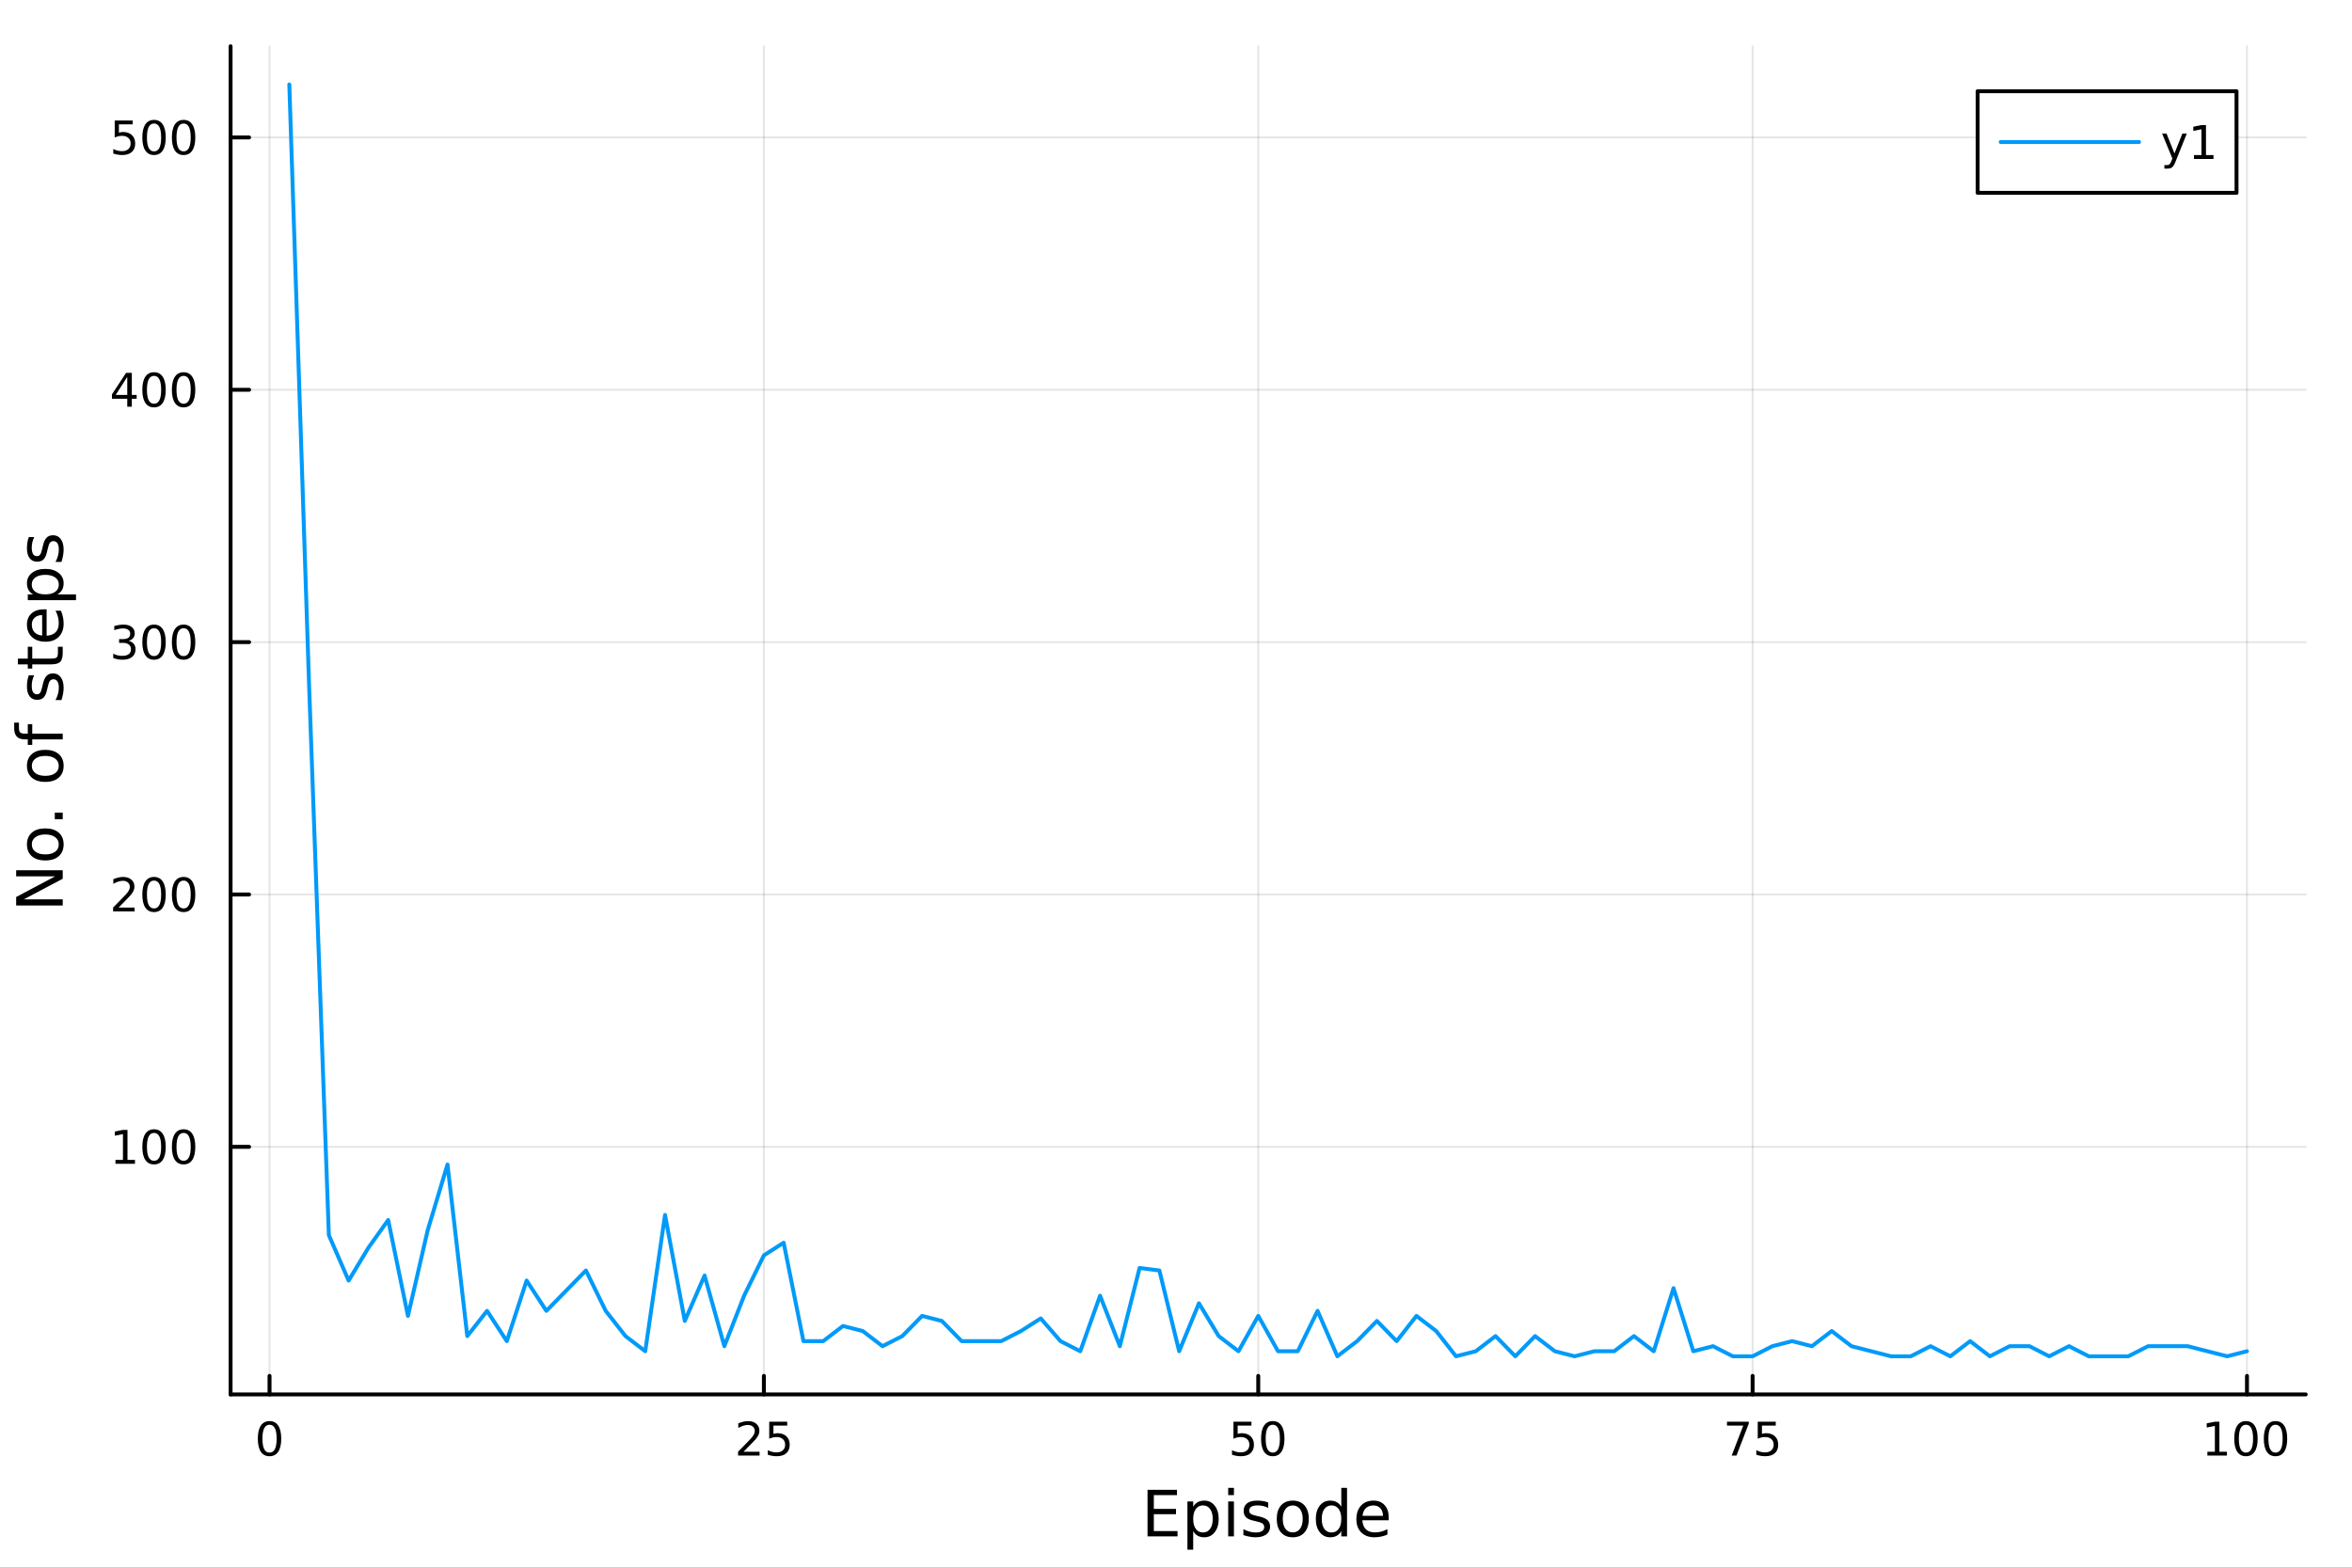 <?xml version="1.0" encoding="utf-8"?>
<svg xmlns="http://www.w3.org/2000/svg" xmlns:xlink="http://www.w3.org/1999/xlink" width="600" height="400" viewBox="0 0 2400 1600">
<rect x="0" y="0" width="2400" height="1600" fill="#333333" stroke="none"/>
<defs>
  <clipPath id="clip270">
    <rect x="0" y="0" width="2400" height="1600"/>
  </clipPath>
</defs>
<path clip-path="url(#clip270)" d="M0 1600 L2400 1600 L2400 0 L0 0  Z" fill="#ffffff" fill-rule="evenodd" fill-opacity="1"/>
<defs>
  <clipPath id="clip271">
    <rect x="480" y="0" width="1681" height="1600"/>
  </clipPath>
</defs>
<path clip-path="url(#clip270)" d="M235.283 1423.18 L2352.76 1423.18 L2352.76 47.244 L235.283 47.244  Z" fill="#ffffff" fill-rule="evenodd" fill-opacity="1"/>
<defs>
  <clipPath id="clip272">
    <rect x="235" y="47" width="2118" height="1377"/>
  </clipPath>
</defs>
<polyline clip-path="url(#clip272)" style="stroke:#000000; stroke-linecap:round; stroke-linejoin:round; stroke-width:2; stroke-opacity:0.1; fill:none" points="275.033,1423.18 275.033,47.244 "/>
<polyline clip-path="url(#clip272)" style="stroke:#000000; stroke-linecap:round; stroke-linejoin:round; stroke-width:2; stroke-opacity:0.1; fill:none" points="779.482,1423.18 779.482,47.244 "/>
<polyline clip-path="url(#clip272)" style="stroke:#000000; stroke-linecap:round; stroke-linejoin:round; stroke-width:2; stroke-opacity:0.1; fill:none" points="1283.93,1423.18 1283.93,47.244 "/>
<polyline clip-path="url(#clip272)" style="stroke:#000000; stroke-linecap:round; stroke-linejoin:round; stroke-width:2; stroke-opacity:0.1; fill:none" points="1788.38,1423.18 1788.38,47.244 "/>
<polyline clip-path="url(#clip272)" style="stroke:#000000; stroke-linecap:round; stroke-linejoin:round; stroke-width:2; stroke-opacity:0.1; fill:none" points="2292.83,1423.18 2292.83,47.244 "/>
<polyline clip-path="url(#clip270)" style="stroke:#000000; stroke-linecap:round; stroke-linejoin:round; stroke-width:4; stroke-opacity:1; fill:none" points="235.283,1423.18 2352.76,1423.18 "/>
<polyline clip-path="url(#clip270)" style="stroke:#000000; stroke-linecap:round; stroke-linejoin:round; stroke-width:4; stroke-opacity:1; fill:none" points="275.033,1423.18 275.033,1404.28 "/>
<polyline clip-path="url(#clip270)" style="stroke:#000000; stroke-linecap:round; stroke-linejoin:round; stroke-width:4; stroke-opacity:1; fill:none" points="779.482,1423.18 779.482,1404.28 "/>
<polyline clip-path="url(#clip270)" style="stroke:#000000; stroke-linecap:round; stroke-linejoin:round; stroke-width:4; stroke-opacity:1; fill:none" points="1283.93,1423.18 1283.93,1404.28 "/>
<polyline clip-path="url(#clip270)" style="stroke:#000000; stroke-linecap:round; stroke-linejoin:round; stroke-width:4; stroke-opacity:1; fill:none" points="1788.38,1423.18 1788.38,1404.28 "/>
<polyline clip-path="url(#clip270)" style="stroke:#000000; stroke-linecap:round; stroke-linejoin:round; stroke-width:4; stroke-opacity:1; fill:none" points="2292.83,1423.18 2292.83,1404.28 "/>
<path clip-path="url(#clip270)" d="M275.033 1454.1 Q271.422 1454.1 269.594 1457.66 Q267.788 1461.2 267.788 1468.33 Q267.788 1475.44 269.594 1479.01 Q271.422 1482.55 275.033 1482.55 Q278.668 1482.55 280.473 1479.01 Q282.302 1475.44 282.302 1468.33 Q282.302 1461.2 280.473 1457.66 Q278.668 1454.1 275.033 1454.1 M275.033 1450.39 Q280.844 1450.39 283.899 1455 Q286.978 1459.58 286.978 1468.33 Q286.978 1477.06 283.899 1481.67 Q280.844 1486.25 275.033 1486.25 Q269.223 1486.25 266.145 1481.67 Q263.089 1477.06 263.089 1468.33 Q263.089 1459.58 266.145 1455 Q269.223 1450.39 275.033 1450.39 Z" fill="#000000" fill-rule="nonzero" fill-opacity="1" /><path clip-path="url(#clip270)" d="M758.753 1481.64 L775.072 1481.64 L775.072 1485.58 L753.128 1485.58 L753.128 1481.64 Q755.79 1478.89 760.373 1474.26 Q764.98 1469.61 766.16 1468.27 Q768.406 1465.74 769.285 1464.01 Q770.188 1462.25 770.188 1460.56 Q770.188 1457.8 768.244 1456.07 Q766.322 1454.33 763.22 1454.33 Q761.021 1454.33 758.568 1455.09 Q756.137 1455.86 753.359 1457.41 L753.359 1452.69 Q756.183 1451.55 758.637 1450.97 Q761.091 1450.39 763.128 1450.39 Q768.498 1450.39 771.693 1453.08 Q774.887 1455.77 774.887 1460.26 Q774.887 1462.39 774.077 1464.31 Q773.29 1466.2 771.183 1468.8 Q770.605 1469.47 767.503 1472.69 Q764.401 1475.88 758.753 1481.64 Z" fill="#000000" fill-rule="nonzero" fill-opacity="1" /><path clip-path="url(#clip270)" d="M784.933 1451.02 L803.29 1451.02 L803.29 1454.96 L789.216 1454.96 L789.216 1463.43 Q790.234 1463.08 791.253 1462.92 Q792.271 1462.73 793.29 1462.73 Q799.077 1462.73 802.456 1465.9 Q805.836 1469.08 805.836 1474.49 Q805.836 1480.07 802.364 1483.17 Q798.892 1486.25 792.572 1486.25 Q790.396 1486.25 788.128 1485.88 Q785.882 1485.51 783.475 1484.77 L783.475 1480.07 Q785.558 1481.2 787.78 1481.76 Q790.003 1482.32 792.48 1482.32 Q796.484 1482.32 798.822 1480.21 Q801.16 1478.1 801.16 1474.49 Q801.16 1470.88 798.822 1468.77 Q796.484 1466.67 792.48 1466.67 Q790.605 1466.67 788.73 1467.08 Q786.878 1467.5 784.933 1468.38 L784.933 1451.02 Z" fill="#000000" fill-rule="nonzero" fill-opacity="1" /><path clip-path="url(#clip270)" d="M1258.63 1451.02 L1276.99 1451.02 L1276.99 1454.96 L1262.91 1454.96 L1262.91 1463.43 Q1263.93 1463.08 1264.95 1462.92 Q1265.97 1462.73 1266.99 1462.73 Q1272.77 1462.73 1276.15 1465.9 Q1279.53 1469.08 1279.53 1474.49 Q1279.53 1480.07 1276.06 1483.17 Q1272.59 1486.25 1266.27 1486.25 Q1264.09 1486.25 1261.82 1485.88 Q1259.58 1485.51 1257.17 1484.77 L1257.17 1480.07 Q1259.25 1481.2 1261.48 1481.76 Q1263.7 1482.32 1266.18 1482.32 Q1270.18 1482.32 1272.52 1480.21 Q1274.86 1478.1 1274.86 1474.49 Q1274.86 1470.88 1272.52 1468.77 Q1270.18 1466.67 1266.18 1466.67 Q1264.3 1466.67 1262.43 1467.08 Q1260.57 1467.5 1258.63 1468.38 L1258.63 1451.02 Z" fill="#000000" fill-rule="nonzero" fill-opacity="1" /><path clip-path="url(#clip270)" d="M1298.75 1454.1 Q1295.13 1454.1 1293.31 1457.66 Q1291.5 1461.2 1291.5 1468.33 Q1291.5 1475.44 1293.31 1479.01 Q1295.13 1482.55 1298.75 1482.55 Q1302.38 1482.55 1304.18 1479.01 Q1306.01 1475.44 1306.01 1468.33 Q1306.01 1461.2 1304.18 1457.66 Q1302.38 1454.1 1298.75 1454.1 M1298.75 1450.39 Q1304.56 1450.39 1307.61 1455 Q1310.69 1459.58 1310.69 1468.33 Q1310.69 1477.06 1307.61 1481.67 Q1304.56 1486.25 1298.75 1486.25 Q1292.93 1486.25 1289.86 1481.67 Q1286.8 1477.06 1286.8 1468.33 Q1286.8 1459.58 1289.86 1455 Q1292.93 1450.39 1298.75 1450.39 Z" fill="#000000" fill-rule="nonzero" fill-opacity="1" /><path clip-path="url(#clip270)" d="M1762.23 1451.02 L1784.46 1451.02 L1784.46 1453.01 L1771.91 1485.58 L1767.02 1485.58 L1778.83 1454.96 L1762.23 1454.96 L1762.23 1451.02 Z" fill="#000000" fill-rule="nonzero" fill-opacity="1" /><path clip-path="url(#clip270)" d="M1793.62 1451.02 L1811.98 1451.02 L1811.98 1454.96 L1797.9 1454.96 L1797.9 1463.43 Q1798.92 1463.08 1799.94 1462.92 Q1800.96 1462.73 1801.98 1462.73 Q1807.77 1462.73 1811.14 1465.9 Q1814.52 1469.08 1814.52 1474.49 Q1814.52 1480.07 1811.05 1483.17 Q1807.58 1486.25 1801.26 1486.25 Q1799.08 1486.25 1796.82 1485.88 Q1794.57 1485.51 1792.16 1484.77 L1792.16 1480.07 Q1794.25 1481.2 1796.47 1481.76 Q1798.69 1482.32 1801.17 1482.32 Q1805.17 1482.32 1807.51 1480.21 Q1809.85 1478.1 1809.85 1474.49 Q1809.85 1470.88 1807.51 1468.77 Q1805.17 1466.67 1801.17 1466.67 Q1799.29 1466.67 1797.42 1467.08 Q1795.57 1467.5 1793.62 1468.38 L1793.62 1451.02 Z" fill="#000000" fill-rule="nonzero" fill-opacity="1" /><path clip-path="url(#clip270)" d="M2252.43 1481.64 L2260.07 1481.64 L2260.07 1455.28 L2251.76 1456.95 L2251.76 1452.69 L2260.03 1451.02 L2264.7 1451.02 L2264.7 1481.64 L2272.34 1481.64 L2272.34 1485.58 L2252.43 1485.58 L2252.43 1481.64 Z" fill="#000000" fill-rule="nonzero" fill-opacity="1" /><path clip-path="url(#clip270)" d="M2291.79 1454.1 Q2288.17 1454.1 2286.35 1457.66 Q2284.54 1461.2 2284.54 1468.33 Q2284.54 1475.44 2286.35 1479.01 Q2288.17 1482.55 2291.79 1482.55 Q2295.42 1482.55 2297.23 1479.01 Q2299.05 1475.44 2299.05 1468.33 Q2299.05 1461.2 2297.23 1457.66 Q2295.42 1454.1 2291.79 1454.1 M2291.79 1450.39 Q2297.6 1450.39 2300.65 1455 Q2303.73 1459.58 2303.73 1468.33 Q2303.73 1477.06 2300.65 1481.67 Q2297.6 1486.25 2291.79 1486.25 Q2285.98 1486.25 2282.9 1481.67 Q2279.84 1477.06 2279.84 1468.33 Q2279.84 1459.58 2282.9 1455 Q2285.98 1450.39 2291.79 1450.39 Z" fill="#000000" fill-rule="nonzero" fill-opacity="1" /><path clip-path="url(#clip270)" d="M2321.95 1454.1 Q2318.34 1454.1 2316.51 1457.66 Q2314.7 1461.2 2314.7 1468.33 Q2314.7 1475.44 2316.51 1479.01 Q2318.34 1482.55 2321.95 1482.55 Q2325.58 1482.55 2327.39 1479.01 Q2329.22 1475.44 2329.22 1468.33 Q2329.22 1461.2 2327.39 1457.66 Q2325.58 1454.1 2321.95 1454.1 M2321.95 1450.39 Q2327.76 1450.39 2330.81 1455 Q2333.89 1459.58 2333.89 1468.33 Q2333.89 1477.06 2330.81 1481.67 Q2327.76 1486.25 2321.95 1486.25 Q2316.14 1486.25 2313.06 1481.67 Q2310 1477.06 2310 1468.33 Q2310 1459.58 2313.06 1455 Q2316.14 1450.39 2321.95 1450.39 Z" fill="#000000" fill-rule="nonzero" fill-opacity="1" /><path clip-path="url(#clip270)" d="M1170.95 1520.52 L1201 1520.52 L1201 1525.93 L1177.38 1525.93 L1177.38 1540 L1200.01 1540 L1200.01 1545.41 L1177.38 1545.41 L1177.38 1562.63 L1201.57 1562.63 L1201.57 1568.04 L1170.95 1568.04 L1170.95 1520.52 Z" fill="#000000" fill-rule="nonzero" fill-opacity="1" /><path clip-path="url(#clip270)" d="M1217.55 1562.7 L1217.55 1581.6 L1211.66 1581.6 L1211.66 1532.4 L1217.55 1532.4 L1217.55 1537.81 Q1219.4 1534.62 1222.2 1533.1 Q1225.03 1531.54 1228.95 1531.54 Q1235.44 1531.54 1239.48 1536.69 Q1243.56 1541.85 1243.56 1550.25 Q1243.56 1558.65 1239.48 1563.81 Q1235.44 1568.97 1228.95 1568.97 Q1225.03 1568.97 1222.2 1567.44 Q1219.4 1565.88 1217.55 1562.7 M1237.48 1550.25 Q1237.48 1543.79 1234.8 1540.13 Q1232.16 1536.44 1227.51 1536.44 Q1222.87 1536.44 1220.19 1540.13 Q1217.55 1543.79 1217.55 1550.25 Q1217.55 1556.71 1220.19 1560.4 Q1222.87 1564.07 1227.51 1564.07 Q1232.16 1564.07 1234.8 1560.4 Q1237.48 1556.71 1237.48 1550.25 Z" fill="#000000" fill-rule="nonzero" fill-opacity="1" /><path clip-path="url(#clip270)" d="M1253.26 1532.4 L1259.12 1532.4 L1259.12 1568.04 L1253.26 1568.04 L1253.26 1532.4 M1253.26 1518.52 L1259.12 1518.52 L1259.12 1525.93 L1253.26 1525.93 L1253.26 1518.52 Z" fill="#000000" fill-rule="nonzero" fill-opacity="1" /><path clip-path="url(#clip270)" d="M1294.1 1533.45 L1294.1 1538.98 Q1291.62 1537.71 1288.94 1537.07 Q1286.27 1536.44 1283.4 1536.44 Q1279.04 1536.44 1276.85 1537.77 Q1274.68 1539.11 1274.68 1541.79 Q1274.68 1543.82 1276.24 1545 Q1277.8 1546.15 1282.51 1547.2 L1284.52 1547.64 Q1290.76 1548.98 1293.37 1551.43 Q1296.01 1553.85 1296.01 1558.21 Q1296.01 1563.17 1292.06 1566.07 Q1288.15 1568.97 1281.27 1568.97 Q1278.41 1568.97 1275.29 1568.39 Q1272.2 1567.85 1268.76 1566.74 L1268.76 1560.69 Q1272.01 1562.38 1275.16 1563.24 Q1278.31 1564.07 1281.4 1564.07 Q1285.54 1564.07 1287.77 1562.66 Q1289.99 1561.23 1289.99 1558.65 Q1289.99 1556.27 1288.37 1554.99 Q1286.78 1553.72 1281.34 1552.54 L1279.3 1552.07 Q1273.86 1550.92 1271.44 1548.56 Q1269.02 1546.18 1269.02 1542.04 Q1269.02 1537.01 1272.58 1534.27 Q1276.15 1531.54 1282.7 1531.54 Q1285.95 1531.54 1288.82 1532.01 Q1291.68 1532.49 1294.1 1533.45 Z" fill="#000000" fill-rule="nonzero" fill-opacity="1" /><path clip-path="url(#clip270)" d="M1319.15 1536.5 Q1314.44 1536.5 1311.7 1540.19 Q1308.96 1543.85 1308.96 1550.25 Q1308.96 1556.65 1311.67 1560.34 Q1314.41 1564 1319.15 1564 Q1323.83 1564 1326.56 1560.31 Q1329.3 1556.62 1329.3 1550.25 Q1329.3 1543.92 1326.56 1540.23 Q1323.83 1536.5 1319.15 1536.5 M1319.15 1531.54 Q1326.79 1531.54 1331.15 1536.5 Q1335.51 1541.47 1335.51 1550.25 Q1335.51 1559 1331.15 1564 Q1326.79 1568.97 1319.15 1568.97 Q1311.48 1568.97 1307.12 1564 Q1302.79 1559 1302.79 1550.25 Q1302.79 1541.47 1307.12 1536.5 Q1311.48 1531.54 1319.15 1531.54 Z" fill="#000000" fill-rule="nonzero" fill-opacity="1" /><path clip-path="url(#clip270)" d="M1368.67 1537.81 L1368.67 1518.52 L1374.53 1518.52 L1374.53 1568.04 L1368.67 1568.04 L1368.67 1562.7 Q1366.83 1565.88 1363.99 1567.44 Q1361.19 1568.97 1357.25 1568.97 Q1350.79 1568.97 1346.71 1563.81 Q1342.67 1558.65 1342.67 1550.25 Q1342.67 1541.85 1346.71 1536.69 Q1350.79 1531.54 1357.25 1531.54 Q1361.19 1531.54 1363.99 1533.1 Q1366.83 1534.62 1368.67 1537.81 M1348.72 1550.25 Q1348.72 1556.71 1351.36 1560.4 Q1354.03 1564.07 1358.68 1564.07 Q1363.33 1564.07 1366 1560.4 Q1368.67 1556.71 1368.67 1550.25 Q1368.67 1543.79 1366 1540.13 Q1363.33 1536.44 1358.68 1536.44 Q1354.03 1536.44 1351.36 1540.13 Q1348.72 1543.79 1348.72 1550.25 Z" fill="#000000" fill-rule="nonzero" fill-opacity="1" /><path clip-path="url(#clip270)" d="M1417.08 1548.76 L1417.08 1551.62 L1390.16 1551.62 Q1390.54 1557.67 1393.79 1560.85 Q1397.06 1564 1402.89 1564 Q1406.26 1564 1409.41 1563.17 Q1412.6 1562.35 1415.72 1560.69 L1415.72 1566.23 Q1412.56 1567.57 1409.25 1568.27 Q1405.94 1568.97 1402.54 1568.97 Q1394.01 1568.97 1389.01 1564 Q1384.05 1559.04 1384.05 1550.57 Q1384.05 1541.82 1388.76 1536.69 Q1393.5 1531.54 1401.52 1531.54 Q1408.71 1531.54 1412.88 1536.18 Q1417.08 1540.8 1417.08 1548.76 M1411.23 1547.04 Q1411.16 1542.23 1408.52 1539.37 Q1405.91 1536.5 1401.58 1536.5 Q1396.68 1536.5 1393.72 1539.27 Q1390.79 1542.04 1390.35 1547.07 L1411.23 1547.04 Z" fill="#000000" fill-rule="nonzero" fill-opacity="1" /><polyline clip-path="url(#clip272)" style="stroke:#000000; stroke-linecap:round; stroke-linejoin:round; stroke-width:2; stroke-opacity:0.1; fill:none" points="235.283,1170.47 2352.76,1170.47 "/>
<polyline clip-path="url(#clip272)" style="stroke:#000000; stroke-linecap:round; stroke-linejoin:round; stroke-width:2; stroke-opacity:0.1; fill:none" points="235.283,912.922 2352.76,912.922 "/>
<polyline clip-path="url(#clip272)" style="stroke:#000000; stroke-linecap:round; stroke-linejoin:round; stroke-width:2; stroke-opacity:0.1; fill:none" points="235.283,655.371 2352.76,655.371 "/>
<polyline clip-path="url(#clip272)" style="stroke:#000000; stroke-linecap:round; stroke-linejoin:round; stroke-width:2; stroke-opacity:0.1; fill:none" points="235.283,397.821 2352.76,397.821 "/>
<polyline clip-path="url(#clip272)" style="stroke:#000000; stroke-linecap:round; stroke-linejoin:round; stroke-width:2; stroke-opacity:0.1; fill:none" points="235.283,140.271 2352.76,140.271 "/>
<polyline clip-path="url(#clip270)" style="stroke:#000000; stroke-linecap:round; stroke-linejoin:round; stroke-width:4; stroke-opacity:1; fill:none" points="235.283,1423.18 235.283,47.244 "/>
<polyline clip-path="url(#clip270)" style="stroke:#000000; stroke-linecap:round; stroke-linejoin:round; stroke-width:4; stroke-opacity:1; fill:none" points="235.283,1170.47 254.18,1170.47 "/>
<polyline clip-path="url(#clip270)" style="stroke:#000000; stroke-linecap:round; stroke-linejoin:round; stroke-width:4; stroke-opacity:1; fill:none" points="235.283,912.922 254.18,912.922 "/>
<polyline clip-path="url(#clip270)" style="stroke:#000000; stroke-linecap:round; stroke-linejoin:round; stroke-width:4; stroke-opacity:1; fill:none" points="235.283,655.371 254.18,655.371 "/>
<polyline clip-path="url(#clip270)" style="stroke:#000000; stroke-linecap:round; stroke-linejoin:round; stroke-width:4; stroke-opacity:1; fill:none" points="235.283,397.821 254.18,397.821 "/>
<polyline clip-path="url(#clip270)" style="stroke:#000000; stroke-linecap:round; stroke-linejoin:round; stroke-width:4; stroke-opacity:1; fill:none" points="235.283,140.271 254.18,140.271 "/>
<path clip-path="url(#clip270)" d="M117.825 1183.82 L125.464 1183.82 L125.464 1157.45 L117.154 1159.12 L117.154 1154.86 L125.418 1153.19 L130.093 1153.19 L130.093 1183.82 L137.732 1183.82 L137.732 1187.75 L117.825 1187.75 L117.825 1183.82 Z" fill="#000000" fill-rule="nonzero" fill-opacity="1" /><path clip-path="url(#clip270)" d="M157.177 1156.27 Q153.566 1156.27 151.737 1159.84 Q149.931 1163.38 149.931 1170.51 Q149.931 1177.61 151.737 1181.18 Q153.566 1184.72 157.177 1184.72 Q160.811 1184.72 162.616 1181.18 Q164.445 1177.61 164.445 1170.51 Q164.445 1163.38 162.616 1159.84 Q160.811 1156.27 157.177 1156.27 M157.177 1152.57 Q162.987 1152.57 166.042 1157.17 Q169.121 1161.76 169.121 1170.51 Q169.121 1179.23 166.042 1183.84 Q162.987 1188.42 157.177 1188.42 Q151.366 1188.42 148.288 1183.84 Q145.232 1179.23 145.232 1170.51 Q145.232 1161.76 148.288 1157.17 Q151.366 1152.57 157.177 1152.57 Z" fill="#000000" fill-rule="nonzero" fill-opacity="1" /><path clip-path="url(#clip270)" d="M187.338 1156.27 Q183.727 1156.27 181.899 1159.84 Q180.093 1163.38 180.093 1170.51 Q180.093 1177.61 181.899 1181.18 Q183.727 1184.72 187.338 1184.72 Q190.973 1184.72 192.778 1181.18 Q194.607 1177.61 194.607 1170.51 Q194.607 1163.38 192.778 1159.84 Q190.973 1156.27 187.338 1156.27 M187.338 1152.57 Q193.149 1152.57 196.204 1157.17 Q199.283 1161.76 199.283 1170.51 Q199.283 1179.23 196.204 1183.84 Q193.149 1188.42 187.338 1188.42 Q181.528 1188.42 178.45 1183.84 Q175.394 1179.23 175.394 1170.51 Q175.394 1161.76 178.45 1157.17 Q181.528 1152.57 187.338 1152.57 Z" fill="#000000" fill-rule="nonzero" fill-opacity="1" /><path clip-path="url(#clip270)" d="M121.043 926.266 L137.362 926.266 L137.362 930.202 L115.418 930.202 L115.418 926.266 Q118.08 923.512 122.663 918.882 Q127.269 914.229 128.45 912.887 Q130.695 910.364 131.575 908.628 Q132.478 906.868 132.478 905.179 Q132.478 902.424 130.533 900.688 Q128.612 898.952 125.51 898.952 Q123.311 898.952 120.857 899.716 Q118.427 900.479 115.649 902.03 L115.649 897.308 Q118.473 896.174 120.927 895.595 Q123.38 895.017 125.418 895.017 Q130.788 895.017 133.982 897.702 Q137.177 900.387 137.177 904.878 Q137.177 907.007 136.367 908.929 Q135.579 910.827 133.473 913.419 Q132.894 914.091 129.792 917.308 Q126.691 920.503 121.043 926.266 Z" fill="#000000" fill-rule="nonzero" fill-opacity="1" /><path clip-path="url(#clip270)" d="M157.177 898.72 Q153.566 898.72 151.737 902.285 Q149.931 905.827 149.931 912.956 Q149.931 920.063 151.737 923.628 Q153.566 927.169 157.177 927.169 Q160.811 927.169 162.616 923.628 Q164.445 920.063 164.445 912.956 Q164.445 905.827 162.616 902.285 Q160.811 898.72 157.177 898.72 M157.177 895.017 Q162.987 895.017 166.042 899.623 Q169.121 904.206 169.121 912.956 Q169.121 921.683 166.042 926.29 Q162.987 930.873 157.177 930.873 Q151.366 930.873 148.288 926.29 Q145.232 921.683 145.232 912.956 Q145.232 904.206 148.288 899.623 Q151.366 895.017 157.177 895.017 Z" fill="#000000" fill-rule="nonzero" fill-opacity="1" /><path clip-path="url(#clip270)" d="M187.338 898.72 Q183.727 898.72 181.899 902.285 Q180.093 905.827 180.093 912.956 Q180.093 920.063 181.899 923.628 Q183.727 927.169 187.338 927.169 Q190.973 927.169 192.778 923.628 Q194.607 920.063 194.607 912.956 Q194.607 905.827 192.778 902.285 Q190.973 898.72 187.338 898.72 M187.338 895.017 Q193.149 895.017 196.204 899.623 Q199.283 904.206 199.283 912.956 Q199.283 921.683 196.204 926.29 Q193.149 930.873 187.338 930.873 Q181.528 930.873 178.45 926.29 Q175.394 921.683 175.394 912.956 Q175.394 904.206 178.45 899.623 Q181.528 895.017 187.338 895.017 Z" fill="#000000" fill-rule="nonzero" fill-opacity="1" /><path clip-path="url(#clip270)" d="M131.181 654.017 Q134.538 654.735 136.413 657.003 Q138.311 659.272 138.311 662.605 Q138.311 667.721 134.792 670.522 Q131.274 673.323 124.793 673.323 Q122.617 673.323 120.302 672.883 Q118.01 672.466 115.556 671.61 L115.556 667.096 Q117.501 668.23 119.816 668.809 Q122.13 669.388 124.654 669.388 Q129.052 669.388 131.343 667.651 Q133.658 665.915 133.658 662.605 Q133.658 659.55 131.505 657.837 Q129.376 656.101 125.556 656.101 L121.529 656.101 L121.529 652.258 L125.742 652.258 Q129.191 652.258 131.019 650.892 Q132.848 649.503 132.848 646.911 Q132.848 644.249 130.95 642.837 Q129.075 641.402 125.556 641.402 Q123.635 641.402 121.436 641.818 Q119.237 642.235 116.598 643.115 L116.598 638.948 Q119.26 638.207 121.575 637.837 Q123.913 637.466 125.973 637.466 Q131.297 637.466 134.399 639.897 Q137.501 642.304 137.501 646.425 Q137.501 649.295 135.857 651.286 Q134.214 653.253 131.181 654.017 Z" fill="#000000" fill-rule="nonzero" fill-opacity="1" /><path clip-path="url(#clip270)" d="M157.177 641.17 Q153.566 641.17 151.737 644.735 Q149.931 648.277 149.931 655.406 Q149.931 662.513 151.737 666.077 Q153.566 669.619 157.177 669.619 Q160.811 669.619 162.616 666.077 Q164.445 662.513 164.445 655.406 Q164.445 648.277 162.616 644.735 Q160.811 641.17 157.177 641.17 M157.177 637.466 Q162.987 637.466 166.042 642.073 Q169.121 646.656 169.121 655.406 Q169.121 664.133 166.042 668.739 Q162.987 673.323 157.177 673.323 Q151.366 673.323 148.288 668.739 Q145.232 664.133 145.232 655.406 Q145.232 646.656 148.288 642.073 Q151.366 637.466 157.177 637.466 Z" fill="#000000" fill-rule="nonzero" fill-opacity="1" /><path clip-path="url(#clip270)" d="M187.338 641.17 Q183.727 641.17 181.899 644.735 Q180.093 648.277 180.093 655.406 Q180.093 662.513 181.899 666.077 Q183.727 669.619 187.338 669.619 Q190.973 669.619 192.778 666.077 Q194.607 662.513 194.607 655.406 Q194.607 648.277 192.778 644.735 Q190.973 641.17 187.338 641.17 M187.338 637.466 Q193.149 637.466 196.204 642.073 Q199.283 646.656 199.283 655.406 Q199.283 664.133 196.204 668.739 Q193.149 673.323 187.338 673.323 Q181.528 673.323 178.45 668.739 Q175.394 664.133 175.394 655.406 Q175.394 646.656 178.45 642.073 Q181.528 637.466 187.338 637.466 Z" fill="#000000" fill-rule="nonzero" fill-opacity="1" /><path clip-path="url(#clip270)" d="M129.862 384.615 L118.056 403.064 L129.862 403.064 L129.862 384.615 M128.635 380.541 L134.515 380.541 L134.515 403.064 L139.445 403.064 L139.445 406.953 L134.515 406.953 L134.515 415.101 L129.862 415.101 L129.862 406.953 L114.26 406.953 L114.26 402.439 L128.635 380.541 Z" fill="#000000" fill-rule="nonzero" fill-opacity="1" /><path clip-path="url(#clip270)" d="M157.177 383.62 Q153.566 383.62 151.737 387.185 Q149.931 390.726 149.931 397.856 Q149.931 404.962 151.737 408.527 Q153.566 412.069 157.177 412.069 Q160.811 412.069 162.616 408.527 Q164.445 404.962 164.445 397.856 Q164.445 390.726 162.616 387.185 Q160.811 383.62 157.177 383.62 M157.177 379.916 Q162.987 379.916 166.042 384.523 Q169.121 389.106 169.121 397.856 Q169.121 406.583 166.042 411.189 Q162.987 415.773 157.177 415.773 Q151.366 415.773 148.288 411.189 Q145.232 406.583 145.232 397.856 Q145.232 389.106 148.288 384.523 Q151.366 379.916 157.177 379.916 Z" fill="#000000" fill-rule="nonzero" fill-opacity="1" /><path clip-path="url(#clip270)" d="M187.338 383.62 Q183.727 383.62 181.899 387.185 Q180.093 390.726 180.093 397.856 Q180.093 404.962 181.899 408.527 Q183.727 412.069 187.338 412.069 Q190.973 412.069 192.778 408.527 Q194.607 404.962 194.607 397.856 Q194.607 390.726 192.778 387.185 Q190.973 383.62 187.338 383.62 M187.338 379.916 Q193.149 379.916 196.204 384.523 Q199.283 389.106 199.283 397.856 Q199.283 406.583 196.204 411.189 Q193.149 415.773 187.338 415.773 Q181.528 415.773 178.45 411.189 Q175.394 406.583 175.394 397.856 Q175.394 389.106 178.45 384.523 Q181.528 379.916 187.338 379.916 Z" fill="#000000" fill-rule="nonzero" fill-opacity="1" /><path clip-path="url(#clip270)" d="M117.061 122.991 L135.417 122.991 L135.417 126.926 L121.343 126.926 L121.343 135.399 Q122.362 135.051 123.38 134.889 Q124.399 134.704 125.418 134.704 Q131.205 134.704 134.584 137.875 Q137.964 141.047 137.964 146.463 Q137.964 152.042 134.492 155.144 Q131.019 158.222 124.7 158.222 Q122.524 158.222 120.255 157.852 Q118.01 157.482 115.603 156.741 L115.603 152.042 Q117.686 153.176 119.908 153.732 Q122.13 154.287 124.607 154.287 Q128.612 154.287 130.95 152.181 Q133.288 150.074 133.288 146.463 Q133.288 142.852 130.95 140.746 Q128.612 138.639 124.607 138.639 Q122.732 138.639 120.857 139.056 Q119.006 139.473 117.061 140.352 L117.061 122.991 Z" fill="#000000" fill-rule="nonzero" fill-opacity="1" /><path clip-path="url(#clip270)" d="M157.177 126.07 Q153.566 126.07 151.737 129.635 Q149.931 133.176 149.931 140.306 Q149.931 147.412 151.737 150.977 Q153.566 154.519 157.177 154.519 Q160.811 154.519 162.616 150.977 Q164.445 147.412 164.445 140.306 Q164.445 133.176 162.616 129.635 Q160.811 126.07 157.177 126.07 M157.177 122.366 Q162.987 122.366 166.042 126.973 Q169.121 131.556 169.121 140.306 Q169.121 149.033 166.042 153.639 Q162.987 158.222 157.177 158.222 Q151.366 158.222 148.288 153.639 Q145.232 149.033 145.232 140.306 Q145.232 131.556 148.288 126.973 Q151.366 122.366 157.177 122.366 Z" fill="#000000" fill-rule="nonzero" fill-opacity="1" /><path clip-path="url(#clip270)" d="M187.338 126.07 Q183.727 126.07 181.899 129.635 Q180.093 133.176 180.093 140.306 Q180.093 147.412 181.899 150.977 Q183.727 154.519 187.338 154.519 Q190.973 154.519 192.778 150.977 Q194.607 147.412 194.607 140.306 Q194.607 133.176 192.778 129.635 Q190.973 126.07 187.338 126.07 M187.338 122.366 Q193.149 122.366 196.204 126.973 Q199.283 131.556 199.283 140.306 Q199.283 149.033 196.204 153.639 Q193.149 158.222 187.338 158.222 Q181.528 158.222 178.45 153.639 Q175.394 149.033 175.394 140.306 Q175.394 131.556 178.45 126.973 Q181.528 122.366 187.338 122.366 Z" fill="#000000" fill-rule="nonzero" fill-opacity="1" /><path clip-path="url(#clip270)" d="M16.484 924.146 L16.484 915.489 L56.238 894.418 L16.484 894.418 L16.484 888.18 L64.004 888.18 L64.004 896.837 L24.25 917.908 L64.004 917.908 L64.004 924.146 L16.484 924.146 Z" fill="#000000" fill-rule="nonzero" fill-opacity="1" /><path clip-path="url(#clip270)" d="M32.462 861.826 Q32.462 866.536 36.154 869.274 Q39.815 872.011 46.212 872.011 Q52.609 872.011 56.302 869.306 Q59.962 866.568 59.962 861.826 Q59.962 857.147 56.27 854.41 Q52.578 851.673 46.212 851.673 Q39.878 851.673 36.186 854.41 Q32.462 857.147 32.462 861.826 M27.497 861.826 Q27.497 854.187 32.462 849.827 Q37.427 845.466 46.212 845.466 Q54.965 845.466 59.962 849.827 Q64.927 854.187 64.927 861.826 Q64.927 869.497 59.962 873.857 Q54.965 878.186 46.212 878.186 Q37.427 878.186 32.462 873.857 Q27.497 869.497 27.497 861.826 Z" fill="#000000" fill-rule="nonzero" fill-opacity="1" /><path clip-path="url(#clip270)" d="M55.92 836.077 L55.92 829.361 L64.004 829.361 L64.004 836.077 L55.92 836.077 Z" fill="#000000" fill-rule="nonzero" fill-opacity="1" /><path clip-path="url(#clip270)" d="M32.462 781.65 Q32.462 786.36 36.154 789.098 Q39.815 791.835 46.212 791.835 Q52.609 791.835 56.302 789.13 Q59.962 786.392 59.962 781.65 Q59.962 776.971 56.27 774.234 Q52.578 771.496 46.212 771.496 Q39.878 771.496 36.186 774.234 Q32.462 776.971 32.462 781.65 M27.497 781.65 Q27.497 774.011 32.462 769.65 Q37.427 765.29 46.212 765.29 Q54.965 765.29 59.962 769.65 Q64.927 774.011 64.927 781.65 Q64.927 789.32 59.962 793.681 Q54.965 798.01 46.212 798.01 Q37.427 798.01 32.462 793.681 Q27.497 789.32 27.497 781.65 Z" fill="#000000" fill-rule="nonzero" fill-opacity="1" /><path clip-path="url(#clip270)" d="M14.479 737.535 L19.349 737.535 L19.349 743.137 Q19.349 746.288 20.622 747.53 Q21.895 748.739 25.205 748.739 L28.356 748.739 L28.356 739.095 L32.908 739.095 L32.908 748.739 L64.004 748.739 L64.004 754.627 L32.908 754.627 L32.908 760.229 L28.356 760.229 L28.356 754.627 L25.874 754.627 Q19.922 754.627 17.216 751.858 Q14.479 749.089 14.479 743.074 L14.479 737.535 Z" fill="#000000" fill-rule="nonzero" fill-opacity="1" /><path clip-path="url(#clip270)" d="M29.407 689.188 L34.945 689.188 Q33.672 691.671 33.035 694.344 Q32.398 697.018 32.398 699.882 Q32.398 704.243 33.735 706.439 Q35.072 708.603 37.746 708.603 Q39.783 708.603 40.96 707.044 Q42.106 705.484 43.157 700.773 L43.602 698.768 Q44.939 692.53 47.39 689.92 Q49.809 687.278 54.169 687.278 Q59.134 687.278 62.031 691.225 Q64.927 695.14 64.927 702.015 Q64.927 704.879 64.354 707.999 Q63.813 711.086 62.699 714.523 L56.652 714.523 Q58.339 711.277 59.198 708.126 Q60.026 704.975 60.026 701.887 Q60.026 697.75 58.625 695.522 Q57.193 693.294 54.615 693.294 Q52.228 693.294 50.955 694.917 Q49.681 696.508 48.504 701.951 L48.026 703.988 Q46.88 709.431 44.525 711.85 Q42.138 714.269 38 714.269 Q32.971 714.269 30.234 710.704 Q27.497 707.139 27.497 700.583 Q27.497 697.336 27.974 694.471 Q28.452 691.607 29.407 689.188 Z" fill="#000000" fill-rule="nonzero" fill-opacity="1" /><path clip-path="url(#clip270)" d="M18.235 672.16 L28.356 672.16 L28.356 660.097 L32.908 660.097 L32.908 672.16 L52.259 672.16 Q56.62 672.16 57.861 670.982 Q59.103 669.773 59.103 666.112 L59.103 660.097 L64.004 660.097 L64.004 666.112 Q64.004 672.892 61.49 675.47 Q58.943 678.048 52.259 678.048 L32.908 678.048 L32.908 682.345 L28.356 682.345 L28.356 678.048 L18.235 678.048 L18.235 672.16 Z" fill="#000000" fill-rule="nonzero" fill-opacity="1" /><path clip-path="url(#clip270)" d="M44.716 621.902 L47.581 621.902 L47.581 648.829 Q53.628 648.447 56.811 645.201 Q59.962 641.923 59.962 636.098 Q59.962 632.724 59.134 629.573 Q58.307 626.39 56.652 623.271 L62.19 623.271 Q63.527 626.422 64.227 629.732 Q64.927 633.042 64.927 636.448 Q64.927 644.978 59.962 649.975 Q54.997 654.94 46.53 654.94 Q37.777 654.94 32.653 650.23 Q27.497 645.487 27.497 637.467 Q27.497 630.273 32.144 626.104 Q36.759 621.902 44.716 621.902 M42.997 627.759 Q38.191 627.822 35.327 630.464 Q32.462 633.074 32.462 637.403 Q32.462 642.304 35.231 645.265 Q38 648.193 43.029 648.638 L42.997 627.759 Z" fill="#000000" fill-rule="nonzero" fill-opacity="1" /><path clip-path="url(#clip270)" d="M58.657 606.625 L77.563 606.625 L77.563 612.513 L28.356 612.513 L28.356 606.625 L33.767 606.625 Q30.584 604.779 29.056 601.978 Q27.497 599.145 27.497 595.23 Q27.497 588.737 32.653 584.695 Q37.809 580.621 46.212 580.621 Q54.615 580.621 59.771 584.695 Q64.927 588.737 64.927 595.23 Q64.927 599.145 63.399 601.978 Q61.84 604.779 58.657 606.625 M46.212 586.7 Q39.751 586.7 36.09 589.374 Q32.398 592.015 32.398 596.662 Q32.398 601.309 36.09 603.983 Q39.751 606.625 46.212 606.625 Q52.673 606.625 56.365 603.983 Q60.026 601.309 60.026 596.662 Q60.026 592.015 56.365 589.374 Q52.673 586.7 46.212 586.7 Z" fill="#000000" fill-rule="nonzero" fill-opacity="1" /><path clip-path="url(#clip270)" d="M29.407 548.188 L34.945 548.188 Q33.672 550.67 33.035 553.344 Q32.398 556.017 32.398 558.882 Q32.398 563.242 33.735 565.439 Q35.072 567.603 37.746 567.603 Q39.783 567.603 40.96 566.043 Q42.106 564.484 43.157 559.773 L43.602 557.768 Q44.939 551.53 47.39 548.92 Q49.809 546.278 54.169 546.278 Q59.134 546.278 62.031 550.225 Q64.927 554.139 64.927 561.014 Q64.927 563.879 64.354 566.998 Q63.813 570.086 62.699 573.523 L56.652 573.523 Q58.339 570.277 59.198 567.125 Q60.026 563.974 60.026 560.887 Q60.026 556.749 58.625 554.521 Q57.193 552.293 54.615 552.293 Q52.228 552.293 50.955 553.917 Q49.681 555.508 48.504 560.951 L48.026 562.988 Q46.88 568.43 44.525 570.849 Q42.138 573.268 38 573.268 Q32.971 573.268 30.234 569.704 Q27.497 566.139 27.497 559.582 Q27.497 556.336 27.974 553.471 Q28.452 550.606 29.407 548.188 Z" fill="#000000" fill-rule="nonzero" fill-opacity="1" /><polyline clip-path="url(#clip272)" style="stroke:#009af9; stroke-linecap:round; stroke-linejoin:round; stroke-width:4; stroke-opacity:1; fill:none" points="295.211,86.186 315.389,699.155 335.567,1260.61 355.745,1306.97 375.923,1273.49 396.101,1245.16 416.279,1343.03 436.457,1255.46 456.635,1188.5 476.813,1363.63 496.991,1337.88 517.169,1368.79 537.347,1306.97 557.525,1337.88 577.702,1317.28 597.88,1296.67 618.058,1337.88 638.236,1363.63 658.414,1379.09 678.592,1240.01 698.77,1348.18 718.948,1301.82 739.126,1373.94 759.304,1322.43 779.482,1281.22 799.66,1268.34 819.838,1368.79 840.016,1368.79 860.194,1353.33 880.372,1358.48 900.55,1373.94 920.727,1363.63 940.905,1343.03 961.083,1348.18 981.261,1368.79 1001.44,1368.79 1021.62,1368.79 1041.8,1358.48 1061.97,1345.61 1082.15,1368.79 1102.33,1379.09 1122.51,1322.43 1142.68,1373.94 1162.86,1294.1 1183.04,1296.67 1203.22,1379.09 1223.4,1330.15 1243.57,1363.63 1263.75,1379.09 1283.93,1343.03 1304.11,1379.09 1324.29,1379.09 1344.46,1337.88 1364.64,1384.24 1384.82,1368.79 1405,1348.18 1425.18,1368.79 1445.35,1343.03 1465.53,1358.48 1485.71,1384.24 1505.89,1379.09 1526.07,1363.63 1546.24,1384.24 1566.42,1363.63 1586.6,1379.09 1606.78,1384.24 1626.96,1379.09 1647.13,1379.09 1667.31,1363.63 1687.49,1379.09 1707.67,1314.7 1727.85,1379.09 1748.02,1373.94 1768.2,1384.24 1788.38,1384.24 1808.56,1373.94 1828.73,1368.79 1848.91,1373.94 1869.09,1358.48 1889.27,1373.94 1909.45,1379.09 1929.62,1384.24 1949.8,1384.24 1969.98,1373.94 1990.16,1384.24 2010.34,1368.79 2030.51,1384.24 2050.69,1373.94 2070.87,1373.94 2091.05,1384.24 2111.23,1373.94 2131.4,1384.24 2151.58,1384.24 2171.76,1384.24 2191.94,1373.94 2212.12,1373.94 2232.29,1373.94 2252.47,1379.09 2272.65,1384.24 2292.83,1379.09 "/>
<path clip-path="url(#clip270)" d="M2018 196.789 L2282.17 196.789 L2282.17 93.109 L2018 93.109  Z" fill="#ffffff" fill-rule="evenodd" fill-opacity="1"/>
<polyline clip-path="url(#clip270)" style="stroke:#000000; stroke-linecap:round; stroke-linejoin:round; stroke-width:4; stroke-opacity:1; fill:none" points="2018,196.789 2282.17,196.789 2282.17,93.109 2018,93.109 2018,196.789 "/>
<polyline clip-path="url(#clip270)" style="stroke:#009af9; stroke-linecap:round; stroke-linejoin:round; stroke-width:4; stroke-opacity:1; fill:none" points="2041.52,144.949 2182.69,144.949 "/>
<path clip-path="url(#clip270)" d="M2220.06 164.636 Q2218.25 169.266 2216.54 170.678 Q2214.83 172.09 2211.96 172.09 L2208.55 172.09 L2208.55 168.525 L2211.05 168.525 Q2212.81 168.525 2213.79 167.692 Q2214.76 166.858 2215.94 163.756 L2216.7 161.812 L2206.22 136.303 L2210.73 136.303 L2218.83 156.581 L2226.93 136.303 L2231.45 136.303 L2220.06 164.636 Z" fill="#000000" fill-rule="nonzero" fill-opacity="1" /><path clip-path="url(#clip270)" d="M2238.74 158.293 L2246.38 158.293 L2246.38 131.928 L2238.07 133.595 L2238.07 129.335 L2246.33 127.669 L2251.01 127.669 L2251.01 158.293 L2258.65 158.293 L2258.65 162.229 L2238.74 162.229 L2238.74 158.293 Z" fill="#000000" fill-rule="nonzero" fill-opacity="1" /></svg>

